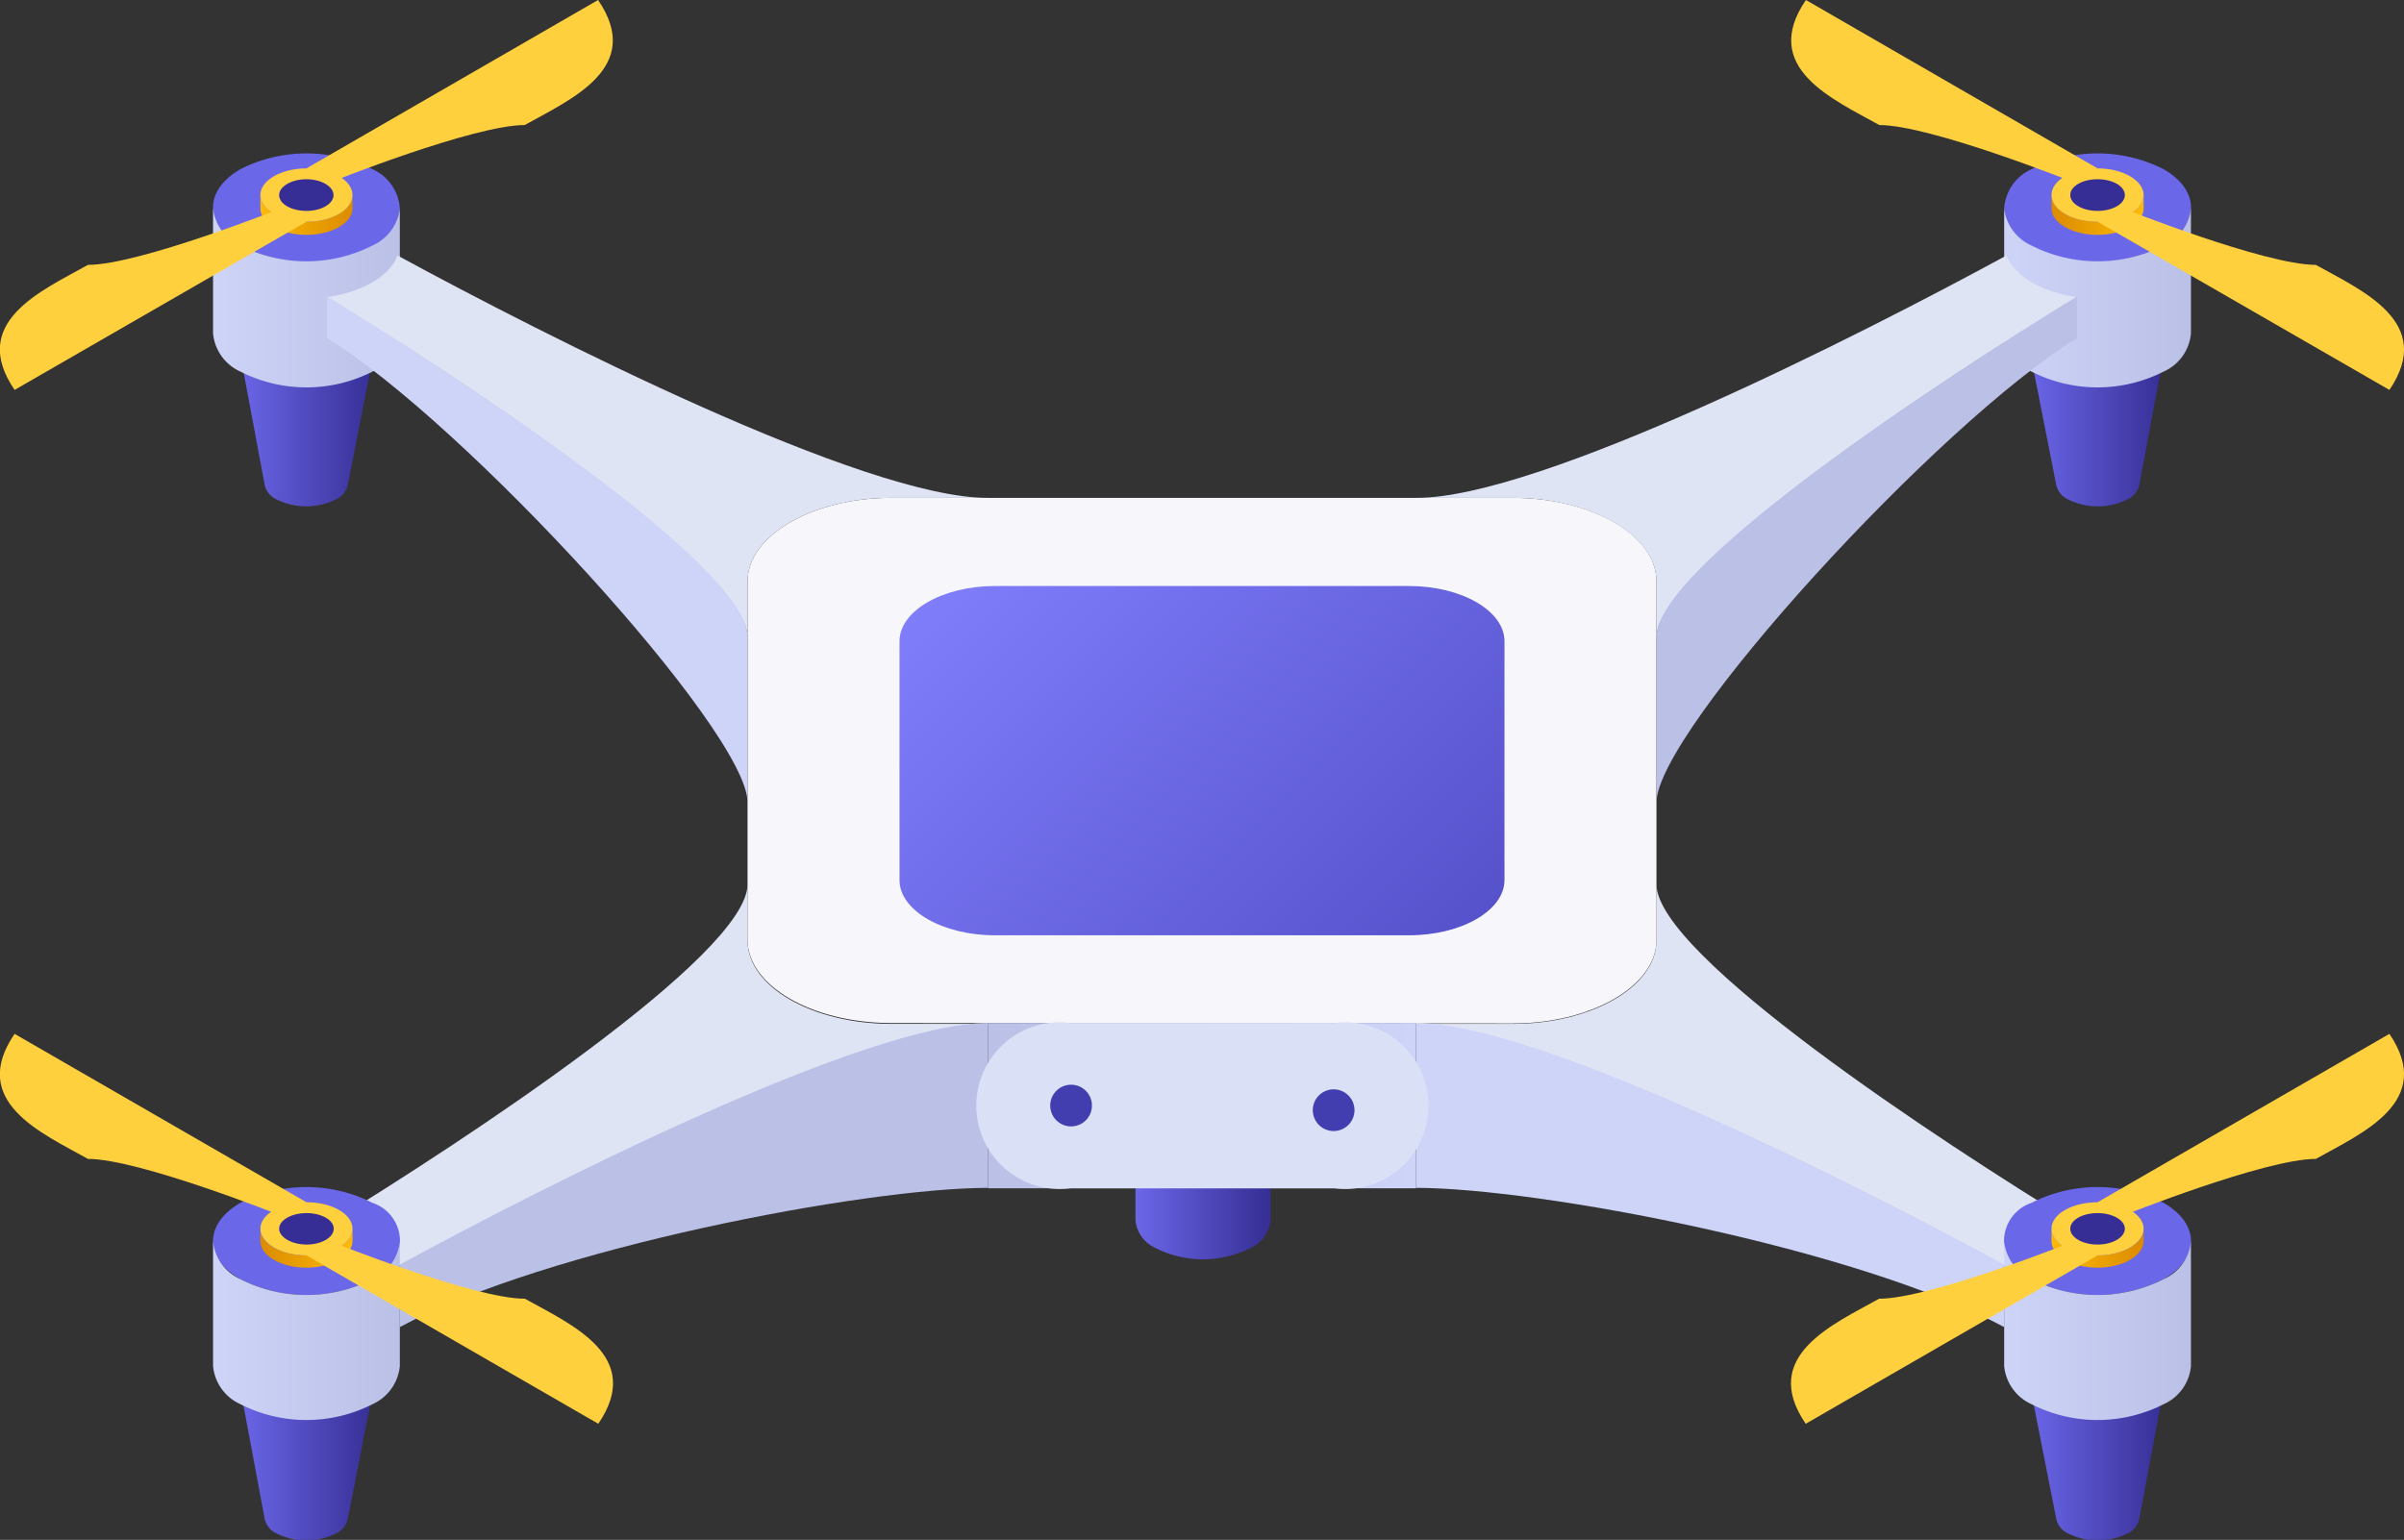 <svg xmlns="http://www.w3.org/2000/svg" xmlns:xlink="http://www.w3.org/1999/xlink" viewBox="0 0 115.32 73.89"><rect x="0" y="0" width="115.32" height="73.89" fill="#333333" stroke="none"/><defs><style>.a{isolation:isolate;}.b{fill:#f6f6fb;}.c{fill:url(#a);}.d{fill:#dfe4f4;}.e{fill:#ced3f8;}.f{fill:#bbc0e6;}.g{fill:url(#b);}.h{fill:#6b67e9;}.i{fill:url(#c);}.j{fill:url(#d);}.k{fill:url(#e);}.l{fill:#dae0f5;mix-blend-mode:multiply;}.m{fill:#423eaf;}.n{fill:url(#f);}.o{fill:url(#g);}.p{fill:url(#h);}.q{fill:url(#i);}.r{fill:url(#j);}.s{fill:url(#k);}.t{fill:url(#l);}.u{fill:#ffd03e;}.v{fill:#362e94;}.w{fill:url(#m);}.x{fill:url(#n);}.y{fill:url(#o);}</style><linearGradient id="a" x1="54.42" y1="57.32" x2="60.9" y2="57.32" gradientUnits="userSpaceOnUse"><stop offset="0" stop-color="#6b67e9"/><stop offset="1" stop-color="#362e94"/></linearGradient><linearGradient id="b" x1="11.38" y1="20.26" x2="18.07" y2="20.26" xlink:href="#a"/><linearGradient id="c" x1="10.22" y1="14.25" x2="19.18" y2="14.25" gradientUnits="userSpaceOnUse"><stop offset="0" stop-color="#ced3f8"/><stop offset="1" stop-color="#bbc0e6"/></linearGradient><linearGradient id="d" x1="68.14" y1="46.98" x2="47.19" y2="26.03" gradientUnits="userSpaceOnUse"><stop offset="0" stop-color="#5652cc"/><stop offset="1" stop-color="#807dfb"/></linearGradient><linearGradient id="e" x1="47.39" y1="53.05" x2="67.93" y2="53.05" gradientUnits="userSpaceOnUse"><stop offset="0" stop-color="#bbc0e6"/><stop offset="1" stop-color="#ced3f8"/></linearGradient><linearGradient id="f" x1="11.38" y1="69.86" x2="18.07" y2="69.86" xlink:href="#a"/><linearGradient id="g" x1="10.22" y1="63.86" x2="19.18" y2="63.86" xlink:href="#c"/><linearGradient id="h" x1="97.25" y1="20.26" x2="103.94" y2="20.26" xlink:href="#a"/><linearGradient id="i" x1="96.14" y1="14.25" x2="105.1" y2="14.25" xlink:href="#c"/><linearGradient id="j" x1="97.25" y1="69.86" x2="103.94" y2="69.86" xlink:href="#a"/><linearGradient id="k" x1="96.14" y1="63.86" x2="105.1" y2="63.86" xlink:href="#c"/><linearGradient id="l" x1="12.49" y1="10.29" x2="16.91" y2="10.29" gradientUnits="userSpaceOnUse"><stop offset="0" stop-color="#fcba06"/><stop offset="1" stop-color="#dc8b00"/></linearGradient><linearGradient id="m" x1="98.41" y1="59.9" x2="102.83" y2="59.9" xlink:href="#l"/><linearGradient id="n" x1="-111.29" y1="10.29" x2="-106.86" y2="10.29" gradientTransform="matrix(-1, 0, 0, 1, -8.46, 0)" xlink:href="#l"/><linearGradient id="o" x1="-25.37" y1="59.9" x2="-20.94" y2="59.9" gradientTransform="matrix(-1, 0, 0, 1, -8.46, 0)" xlink:href="#l"/></defs><g class="a"><path class="b" d="M55.37,55.53a1.39,1.39,0,0,1,0-2.64,5.06,5.06,0,0,1,4.58,0,1.6,1.6,0,0,1,.95,1.32A1.63,1.63,0,0,1,60,55.53,5.06,5.06,0,0,1,55.37,55.53Z"/><path class="c" d="M60,55.53a5.06,5.06,0,0,1-4.58,0,1.63,1.63,0,0,1-.95-1.32h0v4.35a1.63,1.63,0,0,0,.95,1.32,5.06,5.06,0,0,0,4.58,0,1.63,1.63,0,0,0,.95-1.32V54.21A1.63,1.63,0,0,1,60,55.53Z"/><path class="d" d="M99.64,58.78c-1.69.22-3,1-3.39,2-7-3.82-22.43-11.65-28.32-11.65h4.64c3.79,0,6.89-1.79,6.89-4V42.43h0C79.46,45.83,93,54.73,99.64,58.78Z"/><path class="e" d="M67.93,49.09h0c5.86,0,21.14,7.75,28.21,11.59v3C89.08,59.89,73.8,57,67.93,57h0V49.09Z"/><path class="d" d="M15.68,58.78c1.69.22,3,1,3.39,2,7-3.82,22.43-11.65,28.32-11.65H42.75c-3.79,0-6.89-1.79-6.89-4V42.43h0C35.86,45.83,22.29,54.73,15.68,58.78Z"/><path class="f" d="M47.39,49.09h0c-5.86,0-21.14,7.75-28.21,11.59v3C26.24,59.89,41.53,57,47.39,57h0V49.09Z"/><path class="g" d="M18.07,16.23H11.38l1.31,7h0a1,1,0,0,0,.57.73,3.2,3.2,0,0,0,2.86,0,1,1,0,0,0,.57-.73h0Z"/><path class="h" d="M11.53,11.78c-1.75-1-1.75-2.65,0-3.66a7,7,0,0,1,6.34,0A2.22,2.22,0,0,1,19.18,10a2.24,2.24,0,0,1-1.31,1.83A7,7,0,0,1,11.53,11.78Z"/><path class="i" d="M17.87,11.78a7,7,0,0,1-6.34,0A2.24,2.24,0,0,1,10.22,10h0v6a2.24,2.24,0,0,0,1.31,1.83,7,7,0,0,0,6.34,0A2.24,2.24,0,0,0,19.18,16V10A2.24,2.24,0,0,1,17.87,11.78Z"/><path class="b" d="M42.75,49.09c-3.79,0-6.89-1.79-6.89-4V27.89c0-2.18,3.1-4,6.89-4H72.57c3.79,0,6.89,1.79,6.89,4V45.11c0,2.19-3.1,4-6.89,4Z"/><path class="j" d="M47.73,44.88c-2.52,0-4.58-1.19-4.58-2.65V30.77c0-1.46,2.06-2.65,4.58-2.65H67.59c2.52,0,4.58,1.19,4.58,2.65V42.23c0,1.46-2.06,2.65-4.58,2.65Z"/><rect class="k" x="47.39" y="49.09" width="20.54" height="7.93"/><path class="l" d="M64,49.09H51.36a4,4,0,1,0,0,7.93H64a4,4,0,1,0,0-7.93Z"/><path class="m" d="M50.38,53.05a1,1,0,1,1,1,1A1,1,0,0,1,50.38,53.05Z"/><path class="m" d="M63,53.05a1,1,0,0,1,1.95,0,1,1,0,1,1-1.95,0Z"/><path class="n" d="M18.07,65.84H11.38l1.31,7h0a1,1,0,0,0,.57.74,3.2,3.2,0,0,0,2.86,0,1,1,0,0,0,.57-.74h0Z"/><path class="h" d="M11.53,61.38c-1.75-1-1.75-2.65,0-3.66a7,7,0,0,1,6.34,0,1.93,1.93,0,0,1,0,3.66A7,7,0,0,1,11.53,61.38Z"/><path class="o" d="M17.87,61.38a7,7,0,0,1-6.34,0,2.23,2.23,0,0,1-1.31-1.83h0v6a2.24,2.24,0,0,0,1.31,1.83,7,7,0,0,0,6.34,0,2.24,2.24,0,0,0,1.31-1.83v-6A2.23,2.23,0,0,1,17.87,61.38Z"/><path class="d" d="M19.07,12.26c-.37,1-1.7,1.75-3.39,2,6.61,4,20.18,13,20.18,16.35h0V27.89c0-2.18,3.1-4,6.89-4h4.64C41.5,23.92,26.09,16.08,19.07,12.26Z"/><path class="e" d="M35.86,35.82h0V30.57c0-3.4-13.57-12.3-20.18-16.35v2c6.61,4.05,20.18,18.87,20.18,22.28h0Z"/><path class="p" d="M97.25,16.23h6.69l-1.31,7h0a1,1,0,0,1-.57.73,3.2,3.2,0,0,1-2.86,0,1,1,0,0,1-.57-.73h0Z"/><path class="h" d="M103.79,11.78c1.75-1,1.75-2.65,0-3.66a7,7,0,0,0-6.34,0A2.22,2.22,0,0,0,96.14,10a2.24,2.24,0,0,0,1.31,1.83A7,7,0,0,0,103.79,11.78Z"/><path class="q" d="M97.45,11.78a7,7,0,0,0,6.34,0A2.22,2.22,0,0,0,105.1,10h0v6a2.22,2.22,0,0,1-1.31,1.83,7,7,0,0,1-6.34,0A2.24,2.24,0,0,1,96.14,16V10A2.24,2.24,0,0,0,97.45,11.78Z"/><path class="r" d="M97.25,65.84h6.69l-1.31,7h0a1,1,0,0,1-.57.74,3.2,3.2,0,0,1-2.86,0,1,1,0,0,1-.57-.74h0Z"/><path class="h" d="M103.79,61.38c1.75-1,1.75-2.65,0-3.66a7,7,0,0,0-6.34,0,1.93,1.93,0,0,0,0,3.66A7,7,0,0,0,103.79,61.38Z"/><path class="s" d="M97.45,61.38a7,7,0,0,0,6.34,0,2.21,2.21,0,0,0,1.31-1.83h0v6a2.22,2.22,0,0,1-1.31,1.83,7,7,0,0,1-6.34,0,2.24,2.24,0,0,1-1.31-1.83v-6A2.23,2.23,0,0,0,97.45,61.38Z"/><path class="d" d="M96.25,12.26c.38,1,1.7,1.75,3.39,2-6.61,4-20.18,13-20.18,16.35h0V27.89c0-2.18-3.1-4-6.89-4H67.93C73.82,23.92,89.23,16.08,96.25,12.26Z"/><path class="f" d="M79.46,35.82h0V30.57c0-3.4,13.57-12.3,20.18-16.35v2C93,20.28,79.46,35.1,79.46,38.51h0Z"/><path class="t" d="M14.7,10.64c-1.22,0-2.21-.58-2.21-1.28h0V10c0,.7,1,1.27,2.21,1.27s2.21-.57,2.21-1.27V9.36C16.91,10.06,15.92,10.64,14.7,10.64Z"/><path class="u" d="M14.7,10.64c-1.22,0-2.21-.58-2.21-1.28s1-1.28,2.21-1.28,2.21.57,2.21,1.28S15.92,10.64,14.7,10.64Z"/><path class="v" d="M14.7,10.12c-.73,0-1.31-.34-1.31-.76S14,8.6,14.7,8.6,16,8.94,16,9.36,15.42,10.12,14.7,10.12Z"/><path class="u" d="M14.7,8.08,28.69,0c2.22,3.25-1.3,4.76-3.52,6-2.45,0-9.28,2.73-9.28,2.73Z"/><path class="u" d="M14.7,10.64l-14,8.07c-2.22-3.25,1.3-4.76,3.52-6,2.45,0,9.28-2.72,9.28-2.72Z"/><path class="w" d="M100.62,60.24c-1.22,0-2.21-.57-2.21-1.28h0v.59c0,.71,1,1.28,2.21,1.28s2.21-.57,2.21-1.28V59C102.83,59.67,101.84,60.24,100.62,60.24Z"/><path class="u" d="M100.62,60.24c-1.22,0-2.21-.57-2.21-1.28s1-1.27,2.21-1.27,2.21.57,2.21,1.27S101.84,60.24,100.62,60.24Z"/><path class="v" d="M100.62,59.72c-.72,0-1.31-.34-1.31-.76s.59-.75,1.31-.75,1.31.34,1.31.75S101.35,59.72,100.62,59.72Z"/><path class="u" d="M100.62,57.69l14-8.08c2.21,3.25-1.31,4.76-3.53,6-2.45,0-9.27,2.73-9.27,2.73Z"/><path class="u" d="M100.62,60.24l-14,8.08c-2.22-3.25,1.3-4.76,3.52-6,2.45,0,9.28-2.73,9.28-2.73Z"/><path class="x" d="M100.62,10.64c1.22,0,2.21-.58,2.21-1.28h0V10c0,.7-1,1.27-2.21,1.27s-2.21-.57-2.21-1.27V9.36C98.41,10.06,99.4,10.64,100.62,10.64Z"/><path class="u" d="M100.62,10.64c1.22,0,2.21-.58,2.21-1.28s-1-1.28-2.21-1.28-2.21.57-2.21,1.28S99.4,10.64,100.62,10.64Z"/><path class="v" d="M100.62,10.12c.73,0,1.31-.34,1.31-.76s-.58-.76-1.31-.76-1.31.34-1.31.76S99.9,10.12,100.62,10.12Z"/><path class="u" d="M100.62,8.08,86.63,0c-2.22,3.25,1.3,4.76,3.52,6,2.45,0,9.28,2.73,9.28,2.73Z"/><path class="u" d="M100.62,10.64l14,8.07c2.21-3.25-1.31-4.76-3.53-6-2.45,0-9.27-2.72-9.27-2.72Z"/><path class="y" d="M14.7,60.24c1.22,0,2.21-.57,2.21-1.28h0v.59c0,.71-1,1.28-2.21,1.28s-2.21-.57-2.21-1.28V59C12.49,59.67,13.48,60.24,14.7,60.24Z"/><path class="u" d="M14.7,60.24c1.22,0,2.21-.57,2.21-1.28s-1-1.27-2.21-1.27-2.21.57-2.21,1.27S13.48,60.24,14.7,60.24Z"/><path class="v" d="M14.7,59.72c.72,0,1.31-.34,1.31-.76s-.59-.75-1.31-.75-1.31.34-1.31.75S14,59.72,14.7,59.72Z"/><path class="u" d="M14.7,57.69l-14-8.08c-2.22,3.25,1.3,4.76,3.52,6,2.45,0,9.28,2.73,9.28,2.73Z"/><path class="u" d="M14.7,60.24l14,8.08c2.22-3.25-1.3-4.76-3.52-6-2.45,0-9.28-2.73-9.28-2.73Z"/></g></svg>